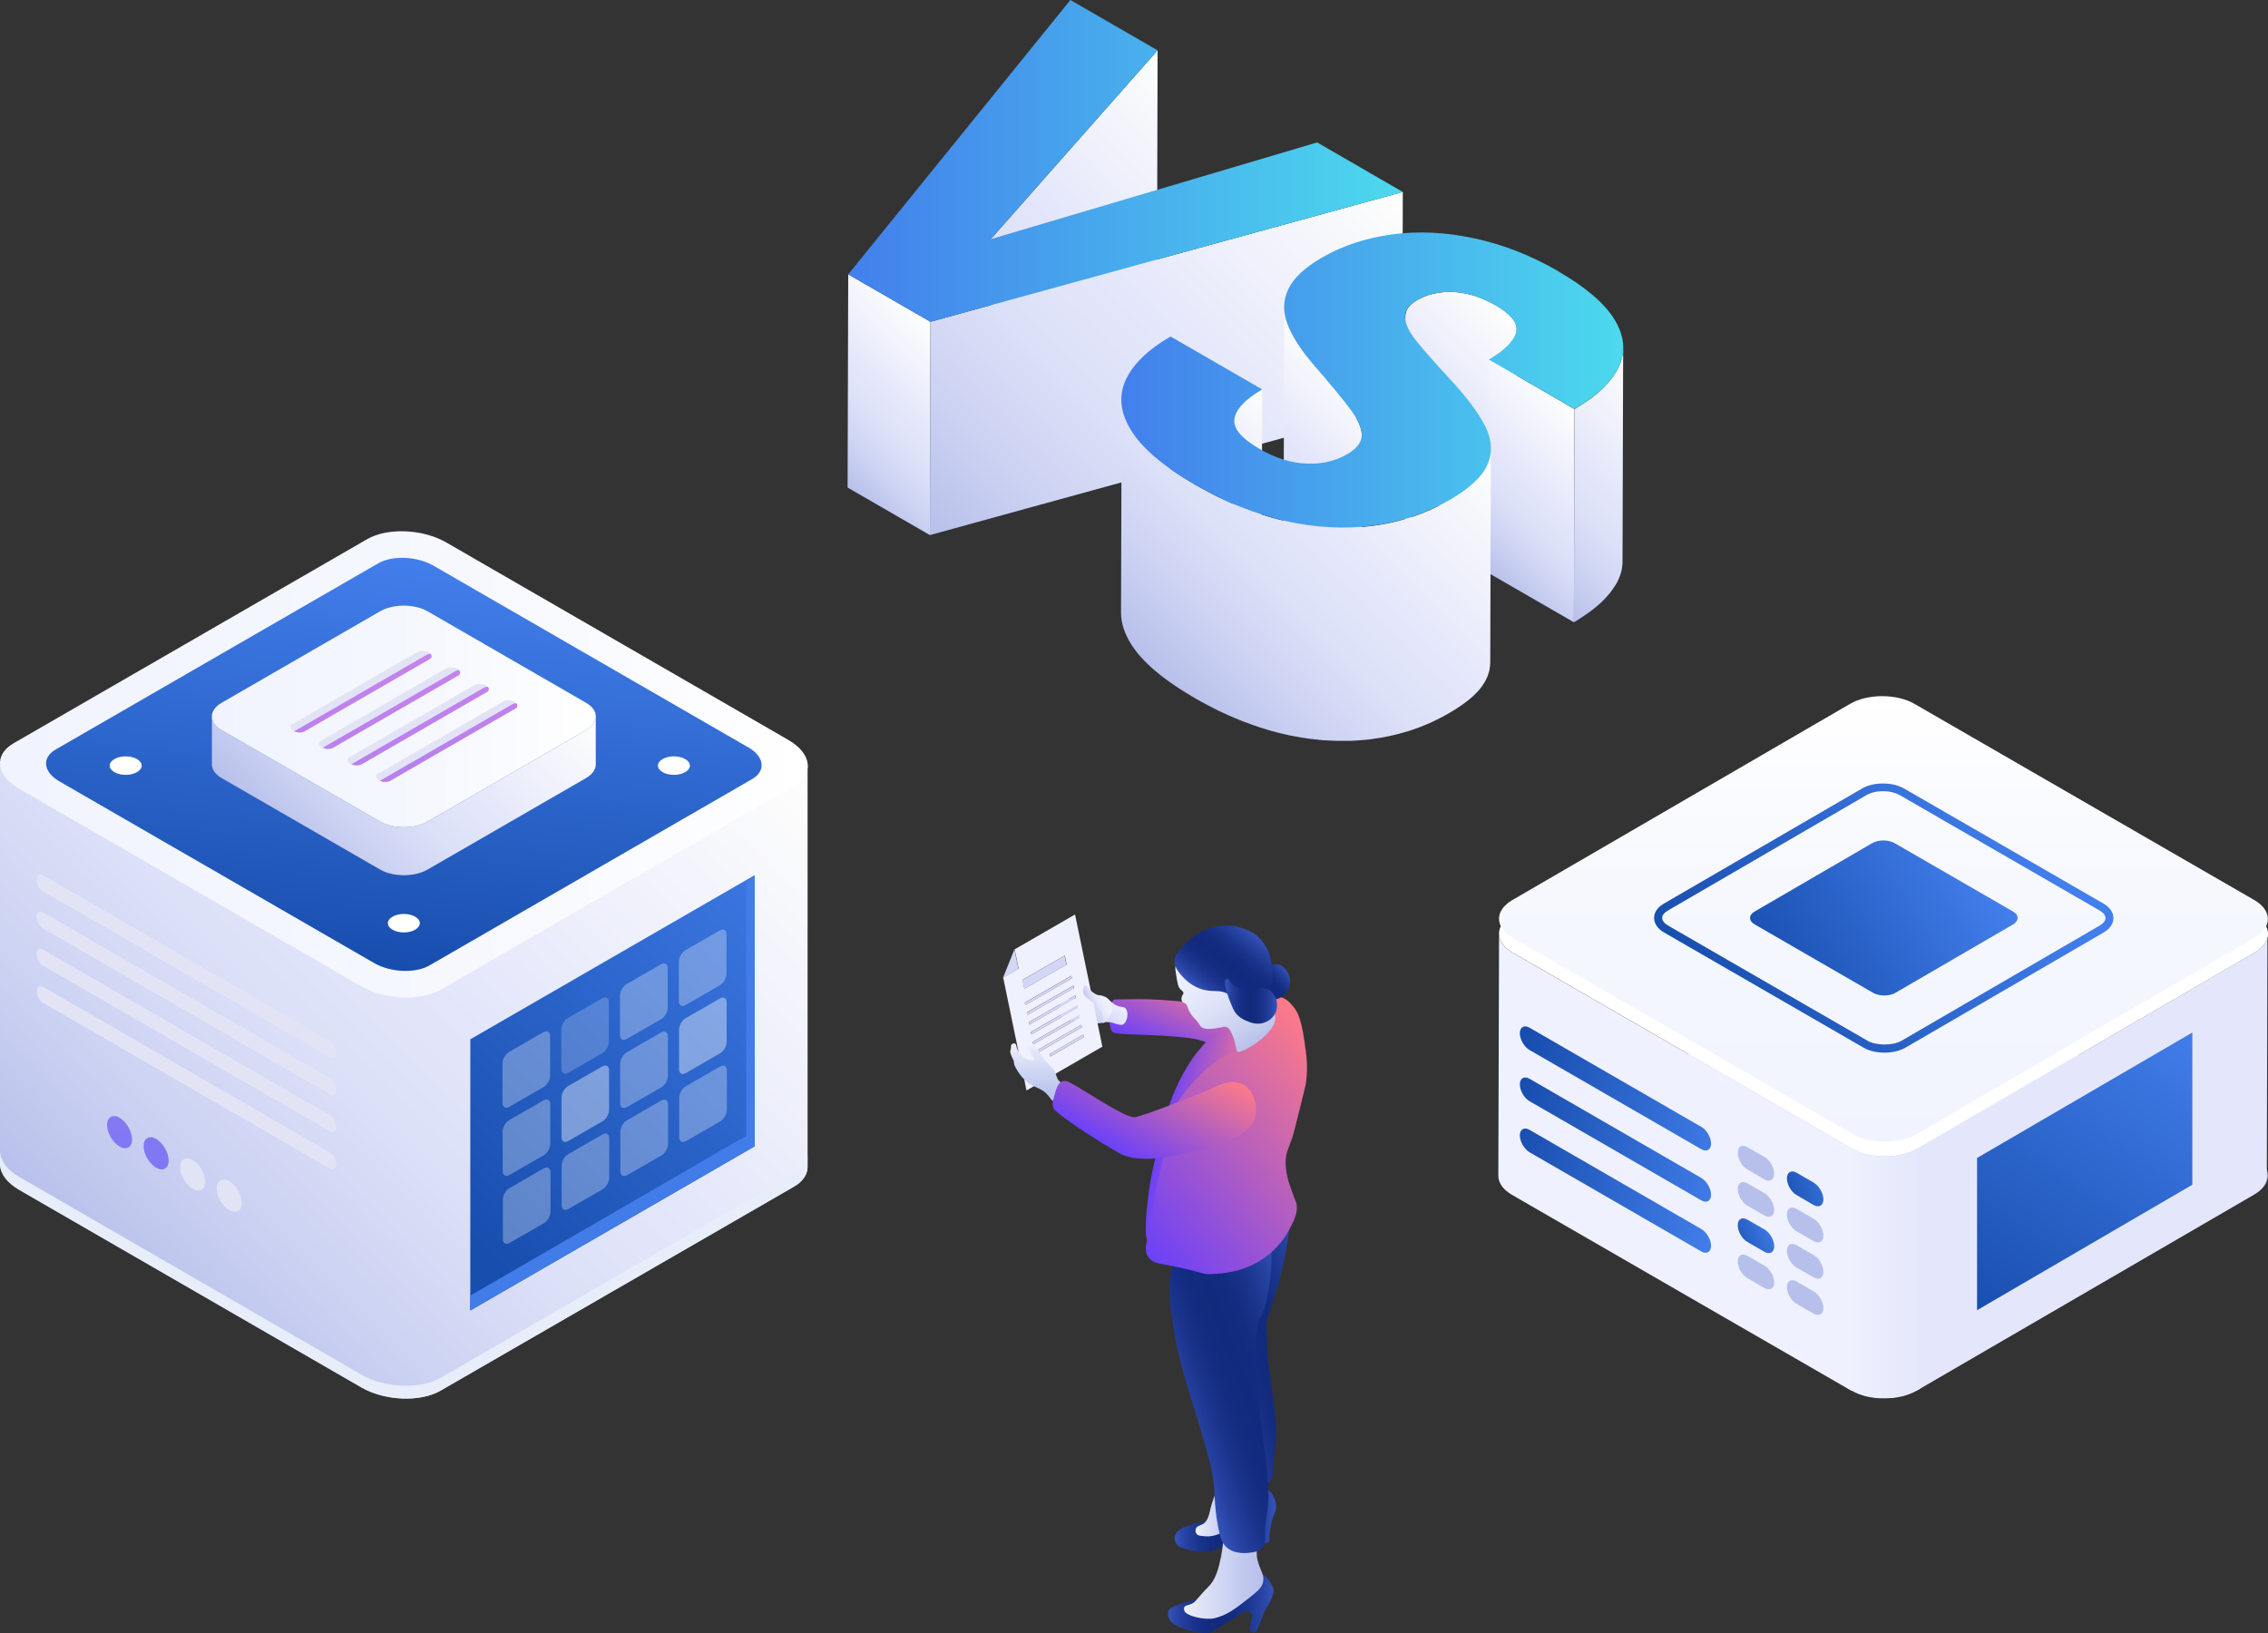 <?xml version="1.0" encoding="UTF-8"?><svg xmlns="http://www.w3.org/2000/svg" width="250" height="180.05" xmlns:xlink="http://www.w3.org/1999/xlink" viewBox="0 0 250 180.05"><rect x="0" y="0" width="250" height="180.05" fill="#333333" stroke="none"/><defs><style>.cls-1{fill:url(#linear-gradient-38);}.cls-1,.cls-2,.cls-3,.cls-4,.cls-5,.cls-6,.cls-7,.cls-8,.cls-9,.cls-10,.cls-11,.cls-12,.cls-13,.cls-14,.cls-15,.cls-16,.cls-17,.cls-18,.cls-19,.cls-20,.cls-21,.cls-22,.cls-23,.cls-24,.cls-25,.cls-26,.cls-27,.cls-28,.cls-29,.cls-30,.cls-31,.cls-32,.cls-33,.cls-34,.cls-35,.cls-36,.cls-37,.cls-38,.cls-39,.cls-40,.cls-41,.cls-42,.cls-43,.cls-44,.cls-45,.cls-46,.cls-47,.cls-48,.cls-49,.cls-50,.cls-51,.cls-52,.cls-53,.cls-54,.cls-55,.cls-56,.cls-57,.cls-58,.cls-59,.cls-60,.cls-61,.cls-62,.cls-63,.cls-64{stroke-width:0px;}.cls-2{fill:url(#linear-gradient-12);}.cls-3{fill:url(#linear-gradient-17);}.cls-4{opacity:.4;}.cls-4,.cls-16,.cls-32,.cls-63{fill:#fff;}.cls-5{fill:url(#linear-gradient-19);}.cls-6{fill:url(#linear-gradient-33);}.cls-7{fill:url(#linear-gradient);}.cls-8{fill:#d2d7f6;}.cls-9{fill:url(#linear-gradient-21);}.cls-10{fill:url(#linear-gradient-6);}.cls-11,.cls-14,.cls-65{mix-blend-mode:multiply;}.cls-11,.cls-41{fill:#e2e4f6;}.cls-66{isolation:isolate;}.cls-12{fill:url(#linear-gradient-42);}.cls-13{fill:url(#linear-gradient-15);}.cls-14{fill:url(#linear-gradient-14);}.cls-15{fill:url(#linear-gradient-11);}.cls-16{opacity:.3;}.cls-17{fill:#e4e7fb;}.cls-18{fill:url(#linear-gradient-5);}.cls-19{fill:none;}.cls-20{fill:url(#linear-gradient-31);}.cls-21{fill:url(#linear-gradient-34);}.cls-22{fill:url(#linear-gradient-41);}.cls-23{fill:#eff1fe;}.cls-24{fill:url(#linear-gradient-40);}.cls-25{fill:url(#linear-gradient-13);}.cls-26{fill:url(#linear-gradient-23);}.cls-27{fill:url(#linear-gradient-25);}.cls-28{fill:#e8edfa;}.cls-29{fill:url(#linear-gradient-43);}.cls-30{fill:url(#linear-gradient-16);}.cls-31{fill:url(#linear-gradient-22);}.cls-33{fill:url(#linear-gradient-35);}.cls-34{fill:url(#linear-gradient-50);}.cls-35{fill:url(#linear-gradient-32);}.cls-36{fill:url(#linear-gradient-20);}.cls-37{fill:url(#linear-gradient-2);}.cls-38{fill:url(#linear-gradient-52);}.cls-39{fill:url(#linear-gradient-45);}.cls-40{fill:url(#linear-gradient-7);}.cls-42{fill:url(#linear-gradient-39);}.cls-43{fill:url(#linear-gradient-3);}.cls-67{clip-path:url(#clippath);}.cls-44{fill:url(#linear-gradient-9);}.cls-45{fill:url(#linear-gradient-27);}.cls-46{fill:#b7c0eb;}.cls-47{fill:url(#linear-gradient-36);}.cls-48{fill:url(#linear-gradient-48);}.cls-49{fill:url(#linear-gradient-49);}.cls-50{fill:url(#linear-gradient-8);}.cls-51{fill:url(#linear-gradient-47);}.cls-52{fill:url(#linear-gradient-24);}.cls-53{fill:url(#linear-gradient-26);}.cls-54{fill:url(#linear-gradient-18);}.cls-55{fill:url(#linear-gradient-51);}.cls-56{fill:url(#linear-gradient-30);}.cls-57{fill:url(#linear-gradient-44);}.cls-58{fill:url(#linear-gradient-29);}.cls-59{fill:url(#linear-gradient-46);}.cls-60{fill:url(#linear-gradient-28);}.cls-61{fill:url(#linear-gradient-10);}.cls-62{fill:url(#linear-gradient-4);}.cls-63{opacity:.2;}.cls-64{fill:url(#linear-gradient-37);}</style><linearGradient id="linear-gradient" x1="-1322.8" y1="12336.3" x2="-1322.8" y2="12385.4" gradientTransform="translate(-1115.18 12462.13) rotate(-180)" gradientUnits="userSpaceOnUse"><stop offset="0" stop-color="#f1f4fe"/><stop offset=".58" stop-color="#f6f8fe"/><stop offset="1" stop-color="#fff"/></linearGradient><linearGradient id="linear-gradient-2" x1="-260.24" y1="1656.6" x2="-254.17" y2="1656.6" gradientTransform="translate(549.78 -2063.38) scale(1.33)" gradientUnits="userSpaceOnUse"><stop offset="0" stop-color="#eff1fe"/><stop offset="1" stop-color="#e4e7fb"/></linearGradient><linearGradient id="linear-gradient-3" x1="190.4" y1="137.71" x2="195.92" y2="135.09" gradientUnits="userSpaceOnUse"><stop offset="0" stop-color="#184eae"/><stop offset="1" stop-color="#437fec"/></linearGradient><linearGradient id="linear-gradient-4" x1="195.87" y1="131.85" x2="203.95" y2="129.74" xlink:href="#linear-gradient-3"/><linearGradient id="linear-gradient-5" x1="167.8" y1="116.67" x2="192.73" y2="124.7" xlink:href="#linear-gradient-3"/><linearGradient id="linear-gradient-6" x1="166.92" y1="122.69" x2="192.13" y2="129.29" xlink:href="#linear-gradient-3"/><linearGradient id="linear-gradient-7" x1="166.04" y1="128.59" x2="190.11" y2="133.89" xlink:href="#linear-gradient-3"/><linearGradient id="linear-gradient-8" x1="218.75" y1="145.78" x2="241.34" y2="111.69" xlink:href="#linear-gradient-3"/><linearGradient id="linear-gradient-9" x1="189.26" y1="112.74" x2="223.77" y2="91.05" xlink:href="#linear-gradient-3"/><linearGradient id="linear-gradient-10" x1="195.09" y1="109.01" x2="218.23" y2="94.6" xlink:href="#linear-gradient-3"/><linearGradient id="linear-gradient-11" x1="-7348.13" y1="267.72" x2="-7348.13" y2="267.72" gradientTransform="translate(-7259.1 -142.52) rotate(-180) scale(1 -1)" gradientUnits="userSpaceOnUse"><stop offset="0" stop-color="#f3f4fb"/><stop offset=".44" stop-color="#f3f4fb"/><stop offset=".57" stop-color="#e2e4f6"/><stop offset="1" stop-color="#e2e4f6"/></linearGradient><linearGradient id="linear-gradient-12" x1="-7270.13" y1="282.88" x2="-7337.18" y2="215.83" gradientTransform="translate(-7259.1 -142.52) rotate(-180) scale(1 -1)" gradientUnits="userSpaceOnUse"><stop offset="0" stop-color="#b7c0eb"/><stop offset=".18" stop-color="#ccd2f2"/><stop offset=".38" stop-color="#dde1f8"/><stop offset=".53" stop-color="#e4e7fb"/><stop offset="1" stop-color="#fefefc"/></linearGradient><linearGradient id="linear-gradient-13" x1="-7310.76" y1="278.83" x2="-7354.16" y2="235.44" gradientTransform="translate(-7259.1 -142.52) rotate(-180) scale(1 -1)" xlink:href="#linear-gradient-3"/><linearGradient id="linear-gradient-14" x1="-7341.86" y1="-9766.53" x2="-7343.05" y2="-9733.58" gradientTransform="translate(-7274.57 -1147.78) rotate(130.89) scale(1.53 .65) skewX(-26.33)" gradientUnits="userSpaceOnUse"><stop offset="0" stop-color="#427ce8"/><stop offset=".52" stop-color="#2b64c7"/><stop offset="1" stop-color="#1951ad"/></linearGradient><linearGradient id="linear-gradient-15" x1="12295.59" y1="163.41" x2="12297.9" y2="31.72" gradientTransform="translate(12313.43) rotate(-180) scale(1 -1)" gradientUnits="userSpaceOnUse"><stop offset="0" stop-color="#5170f8"/><stop offset="1" stop-color="#fd8be7"/></linearGradient><linearGradient id="linear-gradient-16" x1="12299.58" y1="163.48" x2="12301.89" y2="31.79" xlink:href="#linear-gradient-15"/><linearGradient id="linear-gradient-17" x1="-135.67" y1="84.26" x2="-46.63" y2="84.26" gradientTransform="translate(135.67)" xlink:href="#linear-gradient"/><linearGradient id="linear-gradient-18" x1="6027.62" y1="4767.13" x2="5954.22" y2="4752.11" gradientTransform="translate(-1906.78 -4285.31) rotate(150) scale(1 -1) skewX(-49.11)" xlink:href="#linear-gradient-3"/><linearGradient id="linear-gradient-19" x1="-7291.57" y1="236.46" x2="-7315.66" y2="212.37" xlink:href="#linear-gradient-12"/><linearGradient id="linear-gradient-20" x1="-112.32" y1="78.97" x2="-70" y2="78.97" gradientTransform="translate(135.67)" xlink:href="#linear-gradient"/><linearGradient id="linear-gradient-21" x1="12271.91" y1="162.99" x2="12274.22" y2="31.3" xlink:href="#linear-gradient-15"/><linearGradient id="linear-gradient-22" x1="12268.79" y1="162.94" x2="12271.1" y2="31.25" xlink:href="#linear-gradient-15"/><linearGradient id="linear-gradient-23" x1="12265.68" y1="162.89" x2="12267.99" y2="31.2" xlink:href="#linear-gradient-15"/><linearGradient id="linear-gradient-24" x1="12262.56" y1="162.83" x2="12264.87" y2="31.14" xlink:href="#linear-gradient-15"/><linearGradient id="linear-gradient-25" x1="102.68" y1="43.4" x2="134.07" y2="12.01" gradientTransform="matrix(1,0,0,1,0,0)" xlink:href="#linear-gradient-12"/><linearGradient id="linear-gradient-26" x1="91.15" y1="51.46" x2="104.85" y2="37.76" gradientTransform="matrix(1,0,0,1,0,0)" xlink:href="#linear-gradient-12"/><linearGradient id="linear-gradient-27" x1="106.08" y1="62.55" x2="151.05" y2="17.58" gradientTransform="matrix(1,0,0,1,0,0)" xlink:href="#linear-gradient-12"/><linearGradient id="linear-gradient-28" x1="93.5" y1="17.74" x2="154.63" y2="17.74" gradientUnits="userSpaceOnUse"><stop offset="0" stop-color="#437fec"/><stop offset="1" stop-color="#4cd9ed"/></linearGradient><linearGradient id="linear-gradient-29" x1="152.19" y1="55.8" x2="169.8" y2="38.19" gradientTransform="matrix(1,0,0,1,0,0)" xlink:href="#linear-gradient-12"/><linearGradient id="linear-gradient-30" x1="161.91" y1="61" x2="175.69" y2="47.22" gradientTransform="matrix(1,0,0,1,0,0)" xlink:href="#linear-gradient-12"/><linearGradient id="linear-gradient-31" x1="167.49" y1="62.59" x2="185.34" y2="44.74" gradientTransform="matrix(1,0,0,1,0,0)" xlink:href="#linear-gradient-12"/><linearGradient id="linear-gradient-32" x1="129.9" y1="63.83" x2="144.96" y2="48.77" gradientTransform="matrix(1,0,0,1,0,0)" xlink:href="#linear-gradient-12"/><linearGradient id="linear-gradient-33" x1="138.52" y1="59.95" x2="153.08" y2="45.4" gradientTransform="matrix(1,0,0,1,0,0)" xlink:href="#linear-gradient-12"/><linearGradient id="linear-gradient-34" x1="128.32" y1="75.06" x2="159.14" y2="44.24" gradientTransform="matrix(1,0,0,1,0,0)" xlink:href="#linear-gradient-12"/><linearGradient id="linear-gradient-35" x1="123.6" y1="41.91" x2="178.92" y2="41.91" xlink:href="#linear-gradient-28"/><linearGradient id="linear-gradient-36" x1="6437.18" y1="1315.34" x2="6438.8" y2="1324.53" gradientTransform="translate(6700.12 325.06) rotate(-166.56) scale(1 -1)" gradientUnits="userSpaceOnUse"><stop offset="0" stop-color="#fd7b88"/><stop offset="1" stop-color="#6b41f8"/></linearGradient><linearGradient id="linear-gradient-37" x1="6474.89" y1="909.16" x2="6472.32" y2="904.71" gradientTransform="translate(6655.08 285.18) rotate(-170.5) scale(1 -1)" gradientUnits="userSpaceOnUse"><stop offset="0" stop-color="#b7c0eb"/><stop offset=".66" stop-color="#dfe3f8"/><stop offset="1" stop-color="#eff1fe"/></linearGradient><linearGradient id="linear-gradient-38" x1="5914.99" y1="176.61" x2="5926.62" y2="176.61" gradientTransform="translate(6055.36) rotate(-180) scale(1 -1)" gradientUnits="userSpaceOnUse"><stop offset="0" stop-color="#3553ba"/><stop offset=".12" stop-color="#2743a2"/><stop offset=".26" stop-color="#1b358d"/><stop offset=".39" stop-color="#132c80"/><stop offset=".52" stop-color="#112a7c"/><stop offset=".64" stop-color="#132c80"/><stop offset=".76" stop-color="#1a348c"/><stop offset=".89" stop-color="#2641a0"/><stop offset="1" stop-color="#3553ba"/></linearGradient><linearGradient id="linear-gradient-39" x1="5914.72" y1="167.28" x2="5925.88" y2="167.28" xlink:href="#linear-gradient-38"/><linearGradient id="linear-gradient-40" x1="5916.1" y1="172.43" x2="5924.86" y2="172.43" gradientTransform="translate(6055.36) rotate(-180) scale(1 -1)" gradientUnits="userSpaceOnUse"><stop offset="0" stop-color="#b7c0eb"/><stop offset=".29" stop-color="#c2caef"/><stop offset=".82" stop-color="#e2e5f9"/><stop offset="1" stop-color="#eff1fe"/></linearGradient><linearGradient id="linear-gradient-41" x1="5919.3" y1="166.21" x2="5923.59" y2="166.21" xlink:href="#linear-gradient-40"/><linearGradient id="linear-gradient-42" x1="5918.36" y1="126.45" x2="5927.59" y2="124.82" gradientTransform="translate(6055.36) rotate(-180) scale(1 -1)" xlink:href="#linear-gradient-36"/><clipPath id="clippath"><polygon class="cls-19" points="121.52 115.39 118.5 100.8 110.12 105.64 113.13 120.23 121.52 115.39"/></clipPath><linearGradient id="linear-gradient-43" x1="5940.95" y1="121.43" x2="5940.95" y2="115.01" xlink:href="#linear-gradient-40"/><linearGradient id="linear-gradient-44" x1="5908.79" y1="144.61" x2="5923.71" y2="150.04" xlink:href="#linear-gradient-38"/><linearGradient id="linear-gradient-45" x1="5910.09" y1="149.74" x2="5925.9" y2="155.5" xlink:href="#linear-gradient-38"/><linearGradient id="linear-gradient-46" x1="5907.38" y1="117.41" x2="5930.37" y2="136.7" gradientTransform="translate(6055.36) rotate(-180) scale(1 -1)" xlink:href="#linear-gradient-36"/><linearGradient id="linear-gradient-47" x1="5924.66" y1="115.9" x2="5931.35" y2="127.49" gradientTransform="translate(6055.36) rotate(-180) scale(1 -1)" xlink:href="#linear-gradient-36"/><linearGradient id="linear-gradient-48" x1="5917.21" y1="115.2" x2="5923.23" y2="104.77" gradientTransform="translate(6055.36) rotate(-180) scale(1 -1)" gradientUnits="userSpaceOnUse"><stop offset="0" stop-color="#b7c0eb"/><stop offset=".18" stop-color="#c8cff0"/><stop offset=".46" stop-color="#dde1f8"/><stop offset=".74" stop-color="#eaedfc"/><stop offset="1" stop-color="#eff1fe"/></linearGradient><linearGradient id="linear-gradient-49" x1="5914.43" y1="105.94" x2="5917.91" y2="108.85" xlink:href="#linear-gradient-38"/><linearGradient id="linear-gradient-50" x1="5917.01" y1="102.96" x2="5922.65" y2="109.69" xlink:href="#linear-gradient-38"/><linearGradient id="linear-gradient-51" x1="5914.58" y1="110.35" x2="5920.33" y2="110.35" xlink:href="#linear-gradient-38"/><linearGradient id="linear-gradient-52" x1="6449.66" y1="1320.98" x2="6448" y2="1319.54" gradientTransform="translate(6700.12 325.06) rotate(-166.56) scale(1 -1)" gradientUnits="userSpaceOnUse"><stop offset="0" stop-color="#b7c0eb"/><stop offset=".05" stop-color="#bfc7ed"/><stop offset=".23" stop-color="#d4d9f4"/><stop offset=".43" stop-color="#e3e6fa"/><stop offset=".66" stop-color="#eceefd"/><stop offset="1" stop-color="#eff1fe"/></linearGradient></defs><g class="cls-66"><g id="Layer_1"><path class="cls-46" d="m166.72,131.62c-1.97-1.14-1.98-2.99-.03-4.12l37.23-21.64c1.95-1.14,5.16-1.14,7.12,0l37.47,21.64c1.96,1.13,1.97,2.99.02,4.12l-37.23,21.63c-1.95,1.14-5.16,1.14-7.12,0l-37.47-21.63Z"/><path class="cls-17" d="m249.99,103.09c0,.05,0,.11-.02.16,0,.04-.02.08-.03.12,0,.06-.02.11-.04.16-.01.03-.03.08-.05.12-.02.05-.05.1-.08.16-.04.07-.08.14-.13.21,0,.01-.02.02-.03.04-.05.07-.1.14-.16.2-.01.02-.03.03-.04.04-.06.07-.13.14-.21.21-.05.05-.1.08-.16.13-.05.03-.09.07-.14.11-.06.04-.12.09-.18.12-.06.04-.12.08-.19.12l-37.23,21.64-.08,26.68,37.23-21.63s.04-.02.06-.04c.05-.03.08-.06.13-.08.06-.04.13-.08.18-.12.05-.03.09-.07.14-.11.05-.05.1-.08.15-.12.01-.01.02-.02.03-.03.07-.06.12-.12.18-.18.01-.02.02-.03.03-.04.03-.04.07-.07.09-.11.02-.03.05-.06.07-.1,0-.01.01-.02.02-.03.04-.05.08-.11.11-.17,0-.01.01-.03.02-.04.03-.05.05-.1.07-.16.01-.03.03-.06.04-.09,0-.01,0-.02,0-.04.02-.05.03-.1.04-.15,0-.03.02-.06.03-.1,0,0,0-.02,0-.02,0-.06.02-.11.02-.16,0-.03,0-.08.01-.11v-.04l.07-26.69c0,.05,0,.1-.01.15Z"/><path class="cls-23" d="m166.72,105c-.99-.57-1.49-1.32-1.48-2.08l-.08,26.69c0,.75.49,1.5,1.48,2.08l37.48,21.63.07-26.68-37.47-21.64Z"/><path class="cls-32" d="m248.52,100.87c1.97,1.13,1.98,2.99.02,4.12l-37.23,21.64c-1.95,1.13-5.16,1.13-7.12,0l-37.47-21.64c-1.97-1.14-1.98-2.99-.03-4.12l37.23-21.64c1.95-1.14,5.16-1.14,7.12,0l37.48,21.64Z"/><path class="cls-7" d="m166.72,103.35c-1.97-1.13-1.98-2.99-.03-4.13l37.23-21.63c1.95-1.14,5.16-1.14,7.12,0l37.47,21.63c1.96,1.14,1.97,3,.02,4.13l-37.23,21.63c-1.95,1.14-5.16,1.14-7.12,0l-37.47-21.63Z"/><path class="cls-37" d="m210.76,153.55c.17-.07.77-.41.92-.49v-26.64c-.15.08-.68.38-.84.45-.05.02-.1.05-.14.07-.12.05-.26.1-.39.14-.05.02-.1.04-.15.05-.09.03-.17.05-.25.07-.07.02-.13.04-.2.05-.09.02-.19.04-.28.06-.06.01-.12.03-.19.04-.18.03-.38.06-.57.08-.06,0-.12.01-.18.02-.11,0-.22.02-.34.02-.08,0-.15,0-.23,0-.09,0-.18,0-.27,0-.08,0-.16,0-.24,0-.08,0-.17,0-.25-.01-.08,0-.16,0-.24-.02-.08,0-.17-.01-.25-.03-.08,0-.15-.02-.23-.03-.09-.01-.18-.03-.27-.05-.07-.01-.14-.03-.21-.04-.11-.02-.21-.05-.31-.08-.06-.02-.12-.03-.17-.05-.18-.05-.36-.11-.54-.18-.08-.03-.17-.07-.25-.11-.05-.02-.09-.04-.13-.06-.13-.06-.83-.45-.94-.53v26.73c.12.06.74.42.87.48.04.02.08.04.12.05.07.03.15.07.23.1.01,0,.02,0,.03.01.18.06.35.13.53.18.01,0,.03.01.05.02.05.01.09.03.14.04.1.03.2.05.3.07.03.01.05.02.08.02.04.01.09.02.13.02.08.02.17.03.25.04.04,0,.08.02.11.02.05,0,.09,0,.13.01.08.02.16.02.24.03.04,0,.08.01.13.01.04,0,.08,0,.12.01.09,0,.16,0,.25.01.05,0,.09,0,.13,0h.52s.05,0,.08-.01c.11,0,.23,0,.34-.02.05,0,.1,0,.14,0,.02,0,.03,0,.05,0,.19-.02.38-.05.57-.09h.03c.06-.01.11-.03.17-.04.09-.02.18-.03.27-.05.07-.02.13-.04.2-.05.09-.03.17-.05.26-.08.02,0,.04-.01.06-.02.03-.01.06-.03.09-.03.13-.05.26-.09.39-.15.05-.02.1-.04.14-.06Z"/><g class="cls-66"><path class="cls-46" d="m194.5,127.53l-1.88-1.08c-.59-.34-1.07-.07-1.07.61,0,.68.47,1.51,1.07,1.85l1.87,1.09c.59.34,1.08.06,1.08-.61,0-.69-.48-1.51-1.07-1.85h0Z"/></g><g class="cls-66"><path class="cls-46" d="m194.5,131.52l-1.88-1.08c-.59-.34-1.07-.07-1.07.61,0,.68.47,1.51,1.07,1.85l1.87,1.08c.59.34,1.08.07,1.08-.61,0-.68-.48-1.51-1.07-1.85h0Z"/></g><g class="cls-66"><path class="cls-43" d="m194.5,135.52l-1.88-1.08c-.59-.34-1.07-.07-1.07.61,0,.68.47,1.51,1.07,1.85l1.87,1.08c.59.34,1.08.07,1.08-.61,0-.68-.48-1.51-1.07-1.85h0Z"/></g><g class="cls-66"><path class="cls-46" d="m194.5,139.51l-1.88-1.08c-.59-.35-1.07-.07-1.07.61,0,.68.47,1.51,1.07,1.85l1.87,1.08c.59.34,1.08.07,1.08-.61,0-.68-.48-1.51-1.07-1.85h0Z"/></g><g class="cls-66"><path class="cls-62" d="m199.91,130.35l-1.87-1.08c-.59-.34-1.07-.06-1.07.61,0,.68.47,1.51,1.07,1.85l1.87,1.09c.59.34,1.08.06,1.08-.61,0-.68-.48-1.51-1.07-1.85h0Z"/></g><g class="cls-66"><path class="cls-46" d="m199.91,134.34l-1.87-1.09c-.59-.34-1.07-.07-1.07.62,0,.67.47,1.5,1.07,1.85l1.87,1.08c.59.34,1.08.07,1.08-.61,0-.68-.48-1.51-1.07-1.85h0Z"/></g><g class="cls-66"><path class="cls-46" d="m199.91,138.34l-1.87-1.08c-.59-.35-1.07-.07-1.07.61,0,.68.47,1.51,1.07,1.85l1.87,1.08c.59.34,1.08.07,1.08-.61,0-.69-.48-1.52-1.07-1.85h0Z"/></g><g class="cls-66"><path class="cls-46" d="m199.91,142.34l-1.87-1.08c-.59-.34-1.07-.07-1.07.61,0,.68.47,1.51,1.07,1.85l1.87,1.08c.59.34,1.08.06,1.08-.61,0-.68-.48-1.51-1.07-1.85h0Z"/></g><g class="cls-66"><path class="cls-18" d="m187.53,124.21l-18.93-10.93c-.59-.34-1.07-.06-1.07.61s.48,1.51,1.07,1.85l18.93,10.93c.59.34,1.07.07,1.08-.61,0-.68-.48-1.51-1.07-1.85h0Z"/></g><g class="cls-66"><path class="cls-10" d="m187.53,129.84l-18.93-10.93c-.59-.34-1.07-.06-1.07.62s.48,1.51,1.07,1.85l18.93,10.93c.59.34,1.07.07,1.08-.61,0-.68-.48-1.51-1.07-1.85h0Z"/></g><g class="cls-66"><path class="cls-40" d="m187.53,135.47l-18.93-10.93c-.59-.34-1.07-.06-1.07.61s.48,1.51,1.07,1.86l18.93,10.93c.59.34,1.07.07,1.08-.61,0-.68-.48-1.51-1.07-1.85h0Z"/></g><polygon class="cls-50" points="241.66 130.59 217.93 144.42 217.93 127.64 241.66 113.81 241.66 130.59"/><path class="cls-44" d="m207.73,116.03c-.87,0-1.69-.19-2.31-.55l-22-12.7c-.69-.4-1.09-.99-1.09-1.6,0-.62.38-1.18,1.08-1.58l21.85-12.69c1.23-.73,3.37-.73,4.62,0l21.99,12.69c.69.39,1.08.97,1.09,1.59,0,.62-.38,1.19-1.07,1.59l-21.85,12.7c-.62.35-1.44.55-2.3.55Zm-.16-28.82c-.71,0-1.38.16-1.86.45l-21.85,12.7c-.41.23-.64.53-.64.82s.24.6.65.84l21.99,12.7c.96.55,2.78.55,3.74,0l21.85-12.7c.41-.24.64-.54.64-.83,0-.29-.24-.6-.65-.83l-22-12.7c-.49-.29-1.17-.45-1.87-.45Z"/><path class="cls-61" d="m193.42,101.9c-.68-.4-.69-1.04,0-1.43l12.95-7.53c.68-.4,1.79-.4,2.48,0l13.04,7.53c.68.39.68,1.03,0,1.43l-12.95,7.53c-.68.4-1.79.4-2.48,0l-13.03-7.53Z"/><polygon class="cls-15" points="89.03 125.2 89.03 125.2 89.03 125.2 89.03 125.2"/><path class="cls-2" d="m0,84.26v40.94s0,1.04,0,1.04v2.22h.01c.07.94.78,1.92,2.12,2.7l37.71,21.77c2.58,1.49,6.49,1.65,8.72.36l38.96-22.49c1.07-.62,1.56-1.46,1.5-2.34h0v-2.95s0,0,0,0v-41.25s-89.03,0-89.03,0Z"/><polygon class="cls-25" points="51.84 114.56 83.18 96.47 83.18 126.36 51.84 144.45 51.84 114.56"/><polygon class="cls-14" points="51.84 144.45 51.84 142.81 82.25 125.2 82.25 97.24 83.18 96.47 83.18 126.36 51.84 144.45"/><path class="cls-16" d="m75.57,104.73l3.76-2.17c.41-.24.75-.05.75.43v4.33c.01.48-.32,1.05-.74,1.29l-3.76,2.17c-.41.24-.75.05-.75-.43v-4.33c-.01-.48.32-1.05.74-1.29"/><path class="cls-4" d="m75.59,112.23l3.76-2.17c.41-.24.75-.05.75.43v4.33c.01.48-.32,1.05-.74,1.29l-3.76,2.17c-.41.24-.75.05-.75-.43v-4.33c-.01-.48.32-1.05.74-1.29"/><path class="cls-16" d="m75.61,119.73l3.76-2.17c.41-.24.75-.05.75.43v4.32c.01.48-.32,1.06-.74,1.3l-3.76,2.17c-.41.24-.75.05-.75-.43v-4.32c-.01-.48.32-1.06.74-1.3"/><path class="cls-16" d="m69.08,108.47l3.77-2.17c.41-.24.75-.05.75.43v4.33c.01.48-.32,1.05-.74,1.29l-3.77,2.17c-.41.24-.75.05-.75-.43v-4.33c-.01-.48.32-1.05.73-1.29"/><path class="cls-16" d="m69.1,115.98l3.77-2.17c.41-.24.75-.05.75.43v4.33c.01.48-.32,1.05-.74,1.29l-3.77,2.17c-.41.24-.75.05-.75-.43v-4.33c-.01-.48.32-1.05.73-1.29"/><path class="cls-16" d="m69.12,123.48l3.77-2.17c.41-.24.75-.05.75.43v4.32c.01.48-.32,1.06-.74,1.3l-3.77,2.17c-.41.24-.75.05-.75-.43v-4.32c-.01-.48.32-1.06.73-1.29"/><path class="cls-63" d="m62.6,112.21l3.77-2.17c.41-.24.75-.05.75.43v4.33c.01.48-.32,1.05-.73,1.29l-3.77,2.17c-.41.24-.75.05-.75-.43v-4.33c-.01-.48.32-1.05.73-1.29"/><path class="cls-4" d="m62.62,119.72l3.77-2.17c.41-.24.75-.05.75.43v4.33c.01.48-.32,1.05-.73,1.29l-3.77,2.17c-.41.24-.75.05-.75-.43v-4.33c-.01-.48.32-1.05.73-1.29"/><path class="cls-16" d="m62.64,127.22l3.77-2.17c.41-.24.75-.04.75.43v4.32c.01.48-.32,1.06-.73,1.29l-3.77,2.17c-.41.24-.75.05-.75-.43v-4.32c-.01-.48.32-1.06.73-1.29"/><path class="cls-16" d="m56.12,115.95l3.77-2.17c.41-.24.75-.05.75.43v4.33c.01.48-.32,1.05-.73,1.29l-3.77,2.17c-.41.24-.75.05-.75-.43v-4.33c-.01-.48.32-1.05.74-1.29"/><path class="cls-16" d="m56.14,123.46l3.77-2.17c.41-.24.75-.05.75.43v4.33c.01.48-.32,1.05-.73,1.29l-3.77,2.17c-.41.24-.75.05-.75-.43v-4.33c-.01-.48.32-1.05.74-1.29"/><path class="cls-16" d="m56.16,130.96l3.77-2.17c.41-.24.75-.04.75.43v4.32c.01.48-.32,1.06-.73,1.29l-3.77,2.17c-.41.24-.75.05-.75-.43v-4.32c-.01-.48.32-1.06.74-1.3"/><path class="cls-11" d="m4.71,110.52l31.69,18.3c.37.21.66-.01.66-.5h0c0-.49-.3-1.06-.66-1.27l-31.69-18.3c-.37-.21-.66.01-.66.5h0c0,.49.3,1.06.66,1.27Z"/><path class="cls-11" d="m4.71,106.42l31.69,18.3c.37.21.66-.01.66-.5h0c0-.49-.3-1.06-.66-1.27l-31.69-18.3c-.37-.21-.66.01-.66.5h0c0,.49.3,1.06.66,1.27Z"/><path class="cls-11" d="m4.71,102.32l31.69,18.3c.37.21.66-.01.66-.5h0c0-.49-.3-1.06-.66-1.27l-31.69-18.3c-.37-.21-.66.01-.66.5h0c0,.49.3,1.06.66,1.27Z"/><path class="cls-11" d="m4.71,98.23l31.69,18.3c.37.21.66-.01.66-.5h0c0-.49-.3-1.06-.66-1.27l-31.69-18.3c-.37-.21-.66.01-.66.5h0c0,.49.3,1.06.66,1.27Z"/><path class="cls-11" d="m23.89,131c0,.88.62,1.94,1.38,2.38.76.44,1.38.08,1.38-.79s-.62-1.94-1.38-2.38c-.76-.44-1.38-.08-1.38.79Z"/><path class="cls-11" d="m19.86,128.66c0,.88.62,1.94,1.38,2.38s1.38.08,1.38-.79-.62-1.94-1.38-2.38c-.76-.44-1.38-.08-1.38.79Z"/><path class="cls-13" d="m15.83,126.33c0,.88.62,1.94,1.38,2.38s1.38.08,1.38-.79-.62-1.94-1.38-2.38c-.76-.44-1.38-.08-1.38.79Z"/><path class="cls-30" d="m11.8,124c0,.88.62,1.94,1.38,2.38s1.38.08,1.38-.79-.62-1.94-1.38-2.38c-.76-.44-1.38-.08-1.38.79Z"/><g class="cls-65"><polygon class="cls-28" points="89.03 125.2 89.03 125.2 89.03 125.2 89.03 125.2"/><path class="cls-28" d="m0,127.05v1.41h0c.07.95.79,1.93,2.12,2.7l37.71,21.77c2.58,1.49,6.49,1.65,8.72.36l38.96-22.49c1.01-.59,1.5-1.37,1.5-2.19,0-.05,0-.1,0-.15v-1.11c-.06.77-.55,1.49-1.5,2.04l-38.96,22.49c-2.24,1.29-6.14,1.13-8.72-.36L2.14,129.74c-1.34-.77-2.05-1.75-2.12-2.7H0Z"/></g><path class="cls-3" d="m48.57,109.09l38.96-22.49c2.24-1.29,1.96-3.54-.63-5.04l-37.71-21.77c-2.58-1.49-6.49-1.65-8.72-.36L1.51,81.92c-2.24,1.29-1.96,3.54.63,5.04l37.71,21.77c2.58,1.49,6.49,1.65,8.72.36Z"/><path class="cls-54" d="m82.46,82.37l-34.68-20.02c-1.81-1.04-4.54-1.16-6.1-.25L6.13,82.62c-1.56.9-1.37,2.48.44,3.52l34.68,20.02c1.81,1.04,4.54,1.16,6.1.25l35.55-20.53c1.56-.9,1.37-2.48-.44-3.52Z"/><path class="cls-32" d="m73.04,85.11c.69.4,1.8.4,2.49,0,.69-.4.69-1.04,0-1.44-.69-.4-1.8-.4-2.49,0s-.69,1.04,0,1.44Z"/><path class="cls-32" d="m12.61,85.11c.69.4,1.8.4,2.49,0,.69-.4.69-1.04,0-1.44s-1.8-.4-2.49,0c-.69.4-.69,1.04,0,1.44Z"/><path class="cls-32" d="m43.27,102.48c.69.4,1.8.4,2.49,0s.69-1.04,0-1.44c-.69-.4-1.8-.4-2.49,0-.69.4-.69,1.04,0,1.44Z"/><path class="cls-5" d="m23.36,78.97c0,.55.36,1.09,1.08,1.51l17.46,10.08c1.45.83,3.79.83,5.23,0l17.46-10.08c.72-.42,1.08-.96,1.08-1.51h0v5.29c0,.55-.36,1.09-1.08,1.51l-17.46,10.08c-1.45.83-3.79.83-5.23,0l-17.46-10.08c-.72-.42-1.08-.96-1.08-1.51v-5.29h0Z"/><path class="cls-36" d="m47.13,90.56l17.46-10.08c1.45-.83,1.45-2.19,0-3.02l-17.46-10.08c-1.45-.83-3.79-.83-5.23,0l-17.46,10.08c-1.45.83-1.45,2.19,0,3.02l17.46,10.08c1.45.83,3.79.83,5.23,0Z"/><path class="cls-41" d="m32.32,80.56s.07.04.12.06c.16.07.35.11.53.12.23,0,.45-.03.61-.13l13.79-7.96c.25-.14.28-.37.11-.57-.05-.06-.12-.11-.2-.16-.19-.11-.42-.17-.65-.18-.22-.01-.45.03-.61.12l-13.79,7.96c-.32.18-.28.51.09.73Z"/><path class="cls-9" d="m32.43,80.62c.16.07.35.11.53.12.23,0,.45-.03.61-.13l13.79-7.96c.25-.14.28-.37.11-.57-.12-.02-.25,0-.34.04l-14.7,8.49Z"/><path class="cls-41" d="m36.72,82.43l13.79-7.96c.32-.19.28-.51-.09-.73h0c-.37-.21-.93-.24-1.26-.05l-13.79,7.96c-.32.19-.28.51.09.73h0c.37.21.93.24,1.26.05Z"/><path class="cls-41" d="m39.87,84.25l13.79-7.96c.32-.19.28-.51-.09-.73h0c-.37-.21-.93-.24-1.26-.05l-13.79,7.96c-.32.19-.28.51.09.73h0c.37.21.93.24,1.26.05Z"/><path class="cls-41" d="m43.02,86.06l13.79-7.96c.32-.19.28-.51-.09-.73h0c-.37-.21-.93-.24-1.26-.05l-13.79,7.96c-.32.19-.28.51.09.73h0c.37.21.93.24,1.26.05Z"/><path class="cls-31" d="m35.58,82.43c.16.07.35.11.53.12.23,0,.45-.03.61-.13l13.79-7.96c.25-.14.28-.37.11-.57-.12-.02-.25,0-.34.04l-14.7,8.49Z"/><path class="cls-26" d="m38.73,84.25c.16.07.35.11.53.12.23,0,.45-.03.61-.13l13.79-7.96c.25-.14.28-.37.11-.57-.12-.02-.25,0-.34.04l-14.7,8.49Z"/><path class="cls-52" d="m41.88,86.07c.16.07.35.11.53.12.23,0,.45-.03.61-.13l13.79-7.96c.25-.14.28-.37.11-.57-.12-.02-.25,0-.34.04l-14.7,8.49Z"/><g class="cls-66"><polygon class="cls-27" points="127.6 5.55 127.54 29.05 109.14 49.86 109.21 26.36 127.6 5.55"/><polygon class="cls-53" points="102.56 35.47 102.5 58.98 93.43 53.74 93.5 30.24 102.56 35.47"/><polygon class="cls-45" points="154.63 21.16 154.57 44.66 102.5 58.98 102.56 35.47 154.63 21.16"/><polygon class="cls-60" points="154.63 21.16 102.56 35.47 93.5 30.24 117.99 0 127.6 5.55 109.21 26.36 145.19 15.7 154.63 21.16"/></g><g class="cls-66"><path class="cls-58" d="m164.78,33.61c-.23-.14-.47-.26-.7-.37-.07-.03-.13-.06-.2-.1-.18-.09-.36-.16-.54-.24-.04-.02-.08-.04-.12-.05-.02,0-.03-.01-.05-.02-.27-.1-.54-.2-.81-.27-.02,0-.05-.02-.07-.02-.05-.01-.1-.02-.15-.04-.13-.03-.26-.07-.39-.1-.04,0-.09-.02-.13-.03-.05,0-.09-.02-.14-.02-.09-.02-.18-.03-.27-.05-.05,0-.1-.02-.15-.03-.05,0-.11-.01-.16-.02-.07,0-.15-.02-.22-.03-.04,0-.08-.01-.12-.01-.11,0-.23-.02-.34-.02-.06,0-.11,0-.16,0-.07,0-.14,0-.21,0-.09,0-.18,0-.26,0-.02,0-.05,0-.07,0-.07,0-.13,0-.19.01-.09,0-.18,0-.28.02-.02,0-.05,0-.07,0-.05,0-.1.01-.15.02-.12.01-.24.03-.36.05-.03,0-.07,0-.1.01-.03,0-.05.01-.07.02-.26.05-.52.11-.77.19-.01,0-.03,0-.04,0-.03.01-.06.03-.1.04-.15.05-.3.11-.45.17-.05.02-.11.04-.16.07-.18.08-.36.17-.54.27-.03.02-.05.03-.08.05-.03.02-.06.04-.09.06-.07.04-.13.09-.2.13-.04.03-.08.06-.12.09-.06.04-.11.09-.16.13-.02.01-.04.03-.05.04-.02.01-.03.03-.04.05-.07.06-.13.13-.18.2-.01.02-.03.03-.05.05,0,0-.01.02-.02.03-.04.05-.07.1-.1.14-.02.03-.04.05-.05.08,0,0,0,.01,0,.02-.02.04-.04.08-.05.12-.02.03-.03.07-.05.1,0,0,0,.01,0,.02-.01.04-.02.08-.03.12,0,.04-.02.07-.03.11,0,0,0,.02,0,.02,0,.05-.01.09-.02.14,0,.03-.01.07-.01.1,0,.01,0,.03,0,.04l-.07,23.5s0-.1.01-.14c0-.05,0-.09.02-.14,0-.04.02-.09.03-.13.01-.04.02-.08.03-.12.02-.04.04-.08.05-.12.02-.04.03-.08.05-.12.02-.03.04-.07.06-.1.03-.05.06-.1.1-.14.02-.03.04-.05.06-.08.06-.07.12-.13.18-.2.03-.03.06-.06.1-.09.05-.04.1-.09.16-.13.04-.03.08-.06.12-.09.06-.04.13-.09.2-.13.06-.04.11-.07.17-.11.17-.1.35-.19.54-.27.05-.02.11-.05.16-.07.15-.06.29-.12.45-.17.04-.02.09-.03.13-.05.25-.08.51-.14.77-.19.06-.01.11-.02.17-.03.12-.02.24-.04.36-.05.07,0,.15-.02.22-.03.09,0,.18-.01.28-.02.09,0,.18-.01.27-.01.09,0,.17,0,.26,0,.12,0,.25,0,.37,0,.16,0,.31.02.47.04.07,0,.15.02.22.03.1.01.2.03.31.04.09.01.18.03.27.05.09.02.18.04.27.06.13.03.26.06.39.1.07.02.15.04.22.06.27.08.54.17.81.27.06.02.12.05.17.07.18.07.36.15.54.24.07.03.13.06.2.1.23.12.47.24.7.37,1.59.92,2.38,1.81,2.38,2.67l.07-23.5c0-.86-.79-1.75-2.38-2.67Z"/><polygon class="cls-56" points="164.11 39.63 164.04 63.14 173.49 68.59 173.55 45.09 164.11 39.63"/><path class="cls-20" d="m178.89,38.86s0,.03,0,.04c-.02.15-.04.29-.08.44-.01.05-.02.09-.03.14-.03.12-.07.24-.11.37-.01.04-.03.08-.04.12-.06.16-.13.33-.2.49-.09.18-.18.36-.29.53-.04.06-.08.12-.12.19-.08.13-.17.26-.26.39-.04.06-.08.12-.13.17-.08.11-.17.21-.26.32-.08.09-.15.19-.24.28-.09.1-.2.2-.3.31-.09.09-.18.18-.27.27-.15.14-.32.29-.48.43-.04.03-.08.07-.12.1-.21.18-.44.35-.68.53-.07.05-.14.1-.21.14-.18.13-.36.25-.54.37-.1.06-.2.12-.3.19-.22.14-.44.28-.67.41l-.07,23.5c.12-.07.24-.14.35-.21.11-.07.22-.14.32-.21.1-.06.2-.12.3-.19.19-.12.37-.25.54-.37.07-.05.14-.1.21-.15.24-.17.46-.35.68-.53.04-.03.08-.07.12-.1.15-.12.29-.25.43-.37.02-.02.04-.04.06-.06.1-.09.18-.18.27-.27.1-.1.2-.2.3-.31.08-.09.16-.19.24-.28.07-.08.14-.16.2-.24.02-.03.04-.05.06-.08.04-.06.08-.11.13-.17.09-.13.18-.26.26-.39.04-.06.08-.12.12-.19.02-.04.05-.08.08-.12.08-.14.15-.27.21-.41.07-.14.13-.29.18-.43,0-.02.01-.04.02-.05.01-.04.03-.08.04-.12.04-.12.08-.24.11-.37.01-.05.02-.09.03-.14,0-.03.02-.06.02-.1.02-.11.04-.23.05-.34,0-.01,0-.03,0-.04.02-.14.03-.27.03-.41,0-.04,0-.08,0-.12l.07-23.5c0,.18-.01.35-.03.53Z"/><path class="cls-35" d="m136.31,68.86c.08-.14.18-.29.29-.43.09-.12.19-.24.3-.35.03-.03.06-.05.08-.08.09-.09.19-.19.3-.28.04-.04.08-.07.13-.11.11-.09.22-.19.35-.28.04-.03.07-.06.11-.09.16-.12.33-.24.51-.36.04-.03.08-.05.12-.08.18-.11.36-.23.56-.34l.07-23.5c-.08.05-.17.1-.25.15-.11.07-.21.13-.31.2-.04.03-.08.05-.12.08-.18.12-.35.24-.51.36-.04.03-.08.06-.12.09-.12.09-.24.18-.34.28-.04.04-.09.07-.13.11-.03.03-.07.06-.1.09-.07.07-.13.13-.2.2-.03.03-.06.05-.08.08-.1.11-.2.22-.29.33,0,0,0,.02-.02.02-.11.14-.21.29-.29.43,0,0,0,0,0,0-.07.13-.13.26-.18.39,0,0,0,0,0,0,0,.01,0,.03-.01.04-.04.11-.07.22-.09.32v.04c-.02.08-.03.16-.03.24,0,.01,0,.03,0,.04l-.07,23.5c0-.09,0-.18.03-.28.02-.12.06-.24.1-.36,0-.01,0-.03.01-.04.05-.13.11-.26.18-.39Z"/><path class="cls-6" d="m148.98,45.29c-.79-1.08-2.17-2.76-4.14-5.03-1.43-1.66-2.4-3.16-2.91-4.51-.25-.64-.37-1.27-.37-1.88l-.07,23.5c0,.61.12,1.24.37,1.88.51,1.34,1.48,2.85,2.91,4.51,1.97,2.27,3.35,3.95,4.14,5.03.76,1.04,1.14,1.93,1.13,2.67l.07-23.5c0-.74-.38-1.63-1.13-2.67Z"/><path class="cls-21" d="m164.33,49.63c0,.2-.03.39-.07.59,0,.03,0,.06-.01.09-.04.21-.1.41-.18.61-.04.11-.08.21-.12.32-.07.15-.15.3-.23.45-.02.04-.04.07-.07.11-.07.12-.15.23-.23.35-.03.04-.05.07-.08.11-.07.1-.16.2-.24.29-.05.06-.1.12-.16.18-.1.1-.2.21-.31.31-.05.05-.1.1-.15.15-.16.15-.34.3-.52.45-.04.03-.09.07-.13.1-.15.12-.3.23-.46.35-.07.05-.15.11-.23.16-.14.1-.28.19-.43.29-.09.06-.18.12-.28.18-.19.12-.38.24-.59.36-.34.2-.68.38-1.02.56-.11.06-.23.11-.34.17-.23.11-.47.23-.7.34-.14.06-.28.12-.42.18-.22.09-.43.18-.65.27-.15.06-.31.11-.46.17-.21.08-.42.15-.63.22-.13.04-.25.08-.38.12-.33.1-.66.19-.99.28-.13.03-.26.07-.4.1-.41.1-.83.19-1.25.27-.04,0-.07.02-.11.02-.38.07-.77.13-1.16.18-.3.04-.6.07-.9.1-.48.05-.97.08-1.46.1-.05,0-.1,0-.15,0-.41.01-.83.01-1.24,0-.15,0-.29,0-.44-.01-.34-.01-.67-.03-1.01-.05-.15-.01-.29-.02-.44-.03-.49-.04-.99-.1-1.49-.17,0,0-.02,0-.03,0-.55-.08-1.11-.18-1.67-.29-.25-.05-.51-.1-.76-.16-.51-.11-1.02-.25-1.54-.39-.16-.04-.32-.09-.48-.14-.32-.09-.63-.19-.95-.3-.17-.05-.33-.11-.5-.17-.34-.12-.69-.25-1.03-.38-.13-.05-.26-.1-.39-.15-.24-.1-.49-.2-.73-.3-.18-.08-.36-.15-.54-.23-.25-.11-.51-.23-.76-.35-.17-.08-.34-.15-.51-.24-.28-.14-.56-.28-.84-.43-.14-.07-.28-.14-.42-.22-.42-.22-.84-.46-1.27-.7-3.46-2-5.8-3.98-7.03-5.95-.74-1.19-1.11-2.34-1.11-3.45l-.07,23.5c0,1.11.37,2.26,1.11,3.45,1.23,1.96,3.57,3.95,7.03,5.95.42.24.84.48,1.27.7.14.08.28.14.42.22.28.15.56.29.84.43.17.08.34.16.51.24.25.12.51.24.76.35.18.08.36.15.54.23.24.1.49.21.73.3.03.01.06.03.09.04.1.04.2.07.3.11.34.13.69.26,1.03.38.17.06.33.11.5.17.32.1.63.2.95.3.1.03.2.06.3.09.06.02.12.03.18.05.51.14,1.02.28,1.54.39.18.04.37.08.55.12.07.01.14.02.21.04.56.11,1.11.21,1.67.29,0,0,.02,0,.02,0,0,0,0,0,0,0,.5.07,1,.12,1.49.17.06,0,.11.01.17.02.09,0,.18,0,.27.01.34.02.67.04,1.01.05.09,0,.18.01.27.01.06,0,.11,0,.17,0,.42,0,.83,0,1.24,0,.04,0,.09,0,.13,0,0,0,.01,0,.02,0,.49-.02.98-.05,1.46-.1.05,0,.11,0,.16-.01.25-.02.5-.05.74-.09.39-.05.78-.11,1.17-.18,0,0,.01,0,.02,0,.03,0,.06-.01.09-.02.42-.08.84-.17,1.25-.27.13-.03.27-.07.4-.1.33-.09.66-.18.99-.28.08-.02.16-.04.24-.07.05-.02.09-.03.14-.05.21-.07.42-.15.63-.22.15-.06.31-.11.46-.17.22-.08.43-.18.65-.27.14-.06.28-.12.42-.18.24-.11.47-.22.7-.34.11-.06.23-.11.34-.17.35-.18.69-.36,1.02-.56.11-.07.23-.13.34-.2.09-.05.17-.11.26-.16.09-.06.19-.12.28-.18.15-.1.29-.19.43-.29.08-.05.16-.11.23-.16.16-.12.31-.23.46-.35.04-.03.09-.07.13-.1.18-.14.34-.29.5-.43,0,0,.01-.01.02-.02.05-.05.1-.1.15-.15.11-.1.21-.21.31-.31.06-.06.11-.12.16-.18.06-.08.13-.15.19-.23.02-.02.03-.05.05-.07.03-.04.05-.07.08-.11.08-.11.16-.23.23-.35.02-.04.04-.07.07-.11.01-.02.02-.04.03-.05.07-.13.14-.27.2-.4.04-.09.07-.17.11-.26,0-.02.01-.04.02-.06.07-.2.13-.41.18-.61,0,0,0-.02,0-.03,0-.02,0-.04,0-.07.04-.19.06-.39.07-.58,0-.03,0-.05,0-.08,0-.04,0-.08,0-.12l.07-23.5c0,.07,0,.13-.01.19Z"/><path class="cls-33" d="m171.78,29.92c3.06,1.77,5.13,3.55,6.21,5.34,1.08,1.8,1.23,3.53.44,5.19-.79,1.66-2.41,3.21-4.87,4.63l-9.45-5.45c1.73-1.01,2.73-2,3-2.98.27-.98-.51-1.99-2.33-3.04-1.53-.88-3.06-1.35-4.58-1.42-1.53-.06-2.85.23-3.97.88-.94.55-1.39,1.19-1.35,1.92.04.74.44,1.59,1.21,2.55.77.97,2.07,2.44,3.89,4.41,1.82,1.98,3.08,3.69,3.79,5.14.7,1.45.76,2.83.18,4.13-.57,1.3-1.94,2.59-4.11,3.85-2.6,1.51-5.45,2.47-8.53,2.87-3.08.4-6.28.23-9.61-.52-3.33-.75-6.65-2.08-9.96-3.99-3.46-2-5.8-3.98-7.03-5.95-1.23-1.97-1.43-3.82-.63-5.58.8-1.76,2.46-3.36,4.95-4.81l10.1,5.83c-1.84,1.07-2.87,2.14-3.05,3.2-.2,1.06.72,2.18,2.76,3.36,1.75,1.01,3.47,1.55,5.15,1.62,1.69.07,3.18-.27,4.49-1.02,1.05-.61,1.59-1.29,1.62-2.05.03-.76-.35-1.67-1.13-2.76-.79-1.08-2.17-2.76-4.14-5.03-1.43-1.66-2.4-3.16-2.91-4.51-.52-1.35-.49-2.63.09-3.85.57-1.22,1.8-2.38,3.68-3.47,2.28-1.32,4.86-2.18,7.75-2.57,2.88-.39,5.9-.25,9.06.43,3.16.67,6.25,1.88,9.28,3.63Z"/></g><path class="cls-47" d="m141.19,114.35c.58-1.7.21-2.36-.02-2.62-.43-.49-1.05-.38-3.83-.47-1.31-.05-1.5-.14-2.44-.25-.72-.08-1.54-.29-3.84-.53-4.24-.43-5.11-.35-8.07-.32-.49,0-.48.46-.69,2.25-.04.32.11.97.22,1.21.2.42,1.83.36,2.53.41.01,0,5.69.13,7.23.63.86.28,1.56.56,2.08.77,2.35.96,2.6,1.35,3.33,1.38.82.03,2-.38,3.5-2.47Z"/><path class="cls-64" d="m124.15,111.26c-.26-.46-.69-.04-1.53-.72-.44-.35-.46-.52-.85-.69-.49-.22-.97-.17-1.18-.15-.47.05-.5.18-1.01.3-.58.15-1.21.09-1.81.12-.33.01-.51-.13-.65.09-1.3,2.02.94,2.28,1.34,2.26.33-.02.53.11.82.21.61.2,1.28.14,1.9.11.32-.02.59-.19,1-.11.1.02.18-.05.45.05.69.25,1,.25,1.1.22.42-.12.75-1.11.41-1.7Z"/><path class="cls-1" d="m137.35,173.23c.47.06.82-.3,1.83.29.69.41,1.13,1.42,1.16,1.51.12.48-.07.9-.3,1.42-.26.57-.32.48-.61,1.08-.24.51-.18.53-.57,1.47-.12.27-.35.81-.35.81-.04.03-.11.09-.22.11-.03,0-.26.05-.42-.11-.12-.12-.15-.31-.09-.48.05-.38.11-.68.16-.89.05-.23.11-.4.02-.56-.09-.16-.28-.21-.34-.23-.41-.11-.81.21-1.5.67-.55.37-1.13.7-1.69,1.05-.79.5-.89.56-1.09.61-.48.13-.86.05-1.63-.1-.58-.11-1.26-.3-1.97-.67-.48-.25-.66-.42-.78-.62-.04-.07-.34-.57-.15-1.03.12-.28.37-.43,1.11-.7.84-.31,1.47-.45,1.66-.5,1.38-.36,1.55-1.28,2.99-2.17.59-.37,1.48-.79,2.78-.96Z"/><path class="cls-42" d="m137.25,163.64c.98-.42,2.47.16,3.07,1.18.37.64.33,1.33.33,1.41-.04.59-.28.62-.5,1.63-.09.42-.14.84-.2,1.28-.06.44.06.66-.09.82-.21.23-.65.12-1.04.05-.53-.1-1.88-.36-2.97-.06-.71.19-.58.42-1.67.79-.45.15-.99.33-1.72.33-.48,0-.81-.09-1.42-.24-.72-.18-1.09-.28-1.32-.59-.03-.04-.32-.44-.22-.91.1-.48.54-.73.86-.91.46-.27.67-.21,1.45-.51.32-.12.86-.13,1.22-.3,2.17-1.03,1.86-.98,2.3-1.3,1.37-.98.85-2.2,1.92-2.65Z"/><path class="cls-24" d="m139.04,167.55c.85,1.2-1.1,2.44-.33,4.75.32.97.68,1.39.51,2.11-.12.49-.41.85-1.37,1.6-1.7,1.34-2.56,2.01-3.97,2.36-1.01.25-3.2-.25-3.34-.84-.2-.81.66-.4,1.24-1.06.68-.78.94-1.1,1.36-1.5.85-.82,1.17-1.97,1.47-3.48.62-3.13-.22-4.49.55-4.93.66-.38,3.25.09,3.88,1Z"/><path class="cls-22" d="m135.11,163.06c-.49-.03-1.33,1.83-1.66,3.16-.16.64-.27,1.46-.89,1.79-.27.14-.61.18-.74.48-.08.19-.05.45.1.61.12.14.29.17.48.19.49.06.8.1,1.28,0,.71-.14,1.26-.48,1.5-.67,1.64-1.32.65-5.51-.06-5.56Z"/><path class="cls-12" d="m138.56,115.04c-.14-.29-.53-1-1.34-1.39-1.01-.48-2.01-.15-2.48.01-1.18.4-1.85,1.2-2.76,2.3-.2.25-.96,1.2-1.84,2.91-.94,1.84-1.41,3.38-1.8,4.65-.39,1.29-.59,2.23-.94,3.83-.42,1.94-.65,2.99-.8,4.27-.3,2.51-.64,5.42.35,5.94,1.25.66,4.39-2.65,6.14-4.99,2.16-2.88,5.25-8.34,5.46-17.55Z"/><g class="cls-66"><g class="cls-67"><path class="cls-23" d="m119.47,114.31l-3.7,2.14-.06-.27,3.7-2.14.06.27h0Zm-.22-1.08l-5.13,2.96-.06-.27,5.13-2.96.06.27h0Zm-.22-1.08l-5.13,2.96-.06-.27,5.13-2.96.06.27h0Zm-.22-1.08l-5.13,2.96-.06-.27,5.13-2.96.06.27h0Zm-.22-1.08l-5.13,2.96-.06-.27,5.13-2.96.06.27h0Zm-.22-1.08l-5.13,2.96-.06-.27,5.13-2.96.06.27h0Zm-.22-1.08l-5.13,2.96-.06-.27,5.13-2.96.06.27h0Zm-.58-1.53l-4.65,2.68-.2-.98,4.65-2.68.2.98h0Zm-5.73-1.67l.44,2.14-1.7.98,2.57,12.45,8.38-4.84-3.02-14.59-6.68,3.86h0Z"/><polygon class="cls-8" points="112.7 108.02 117.35 105.34 117.55 106.32 112.9 109 112.7 108.02 112.7 108.02"/><polygon class="cls-8" points="112.95 110.54 118.08 107.58 118.13 107.84 113.01 110.81 112.95 110.54 112.95 110.54"/><polygon class="cls-8" points="113.17 111.62 118.3 108.66 118.36 108.92 113.23 111.88 113.17 111.62 113.17 111.62"/><polygon class="cls-8" points="113.4 112.69 118.52 109.73 118.58 110 113.45 112.96 113.4 112.69 113.4 112.69"/><polygon class="cls-8" points="113.62 113.77 118.75 110.81 118.8 111.08 113.67 114.04 113.62 113.77 113.62 113.77"/><polygon class="cls-8" points="113.84 114.85 118.97 111.89 119.02 112.15 113.9 115.11 113.84 114.85 113.84 114.85"/><polygon class="cls-8" points="114.06 115.92 119.19 112.96 119.25 113.23 114.12 116.19 114.06 115.92 114.06 115.92"/><polygon class="cls-8" points="115.72 116.17 119.42 114.04 119.47 114.31 115.77 116.44 115.72 116.17 115.72 116.17"/><polygon class="cls-8" points="111.82 104.65 112.26 106.8 110.56 107.78 111.82 104.65 111.82 104.65"/></g></g><path class="cls-29" d="m117.32,120.58c.2-.61.3-.8-.09-.99-.07-.03-.48-.42-.57-.54-.13-.17-.25-.53-.28-.71-.04-.27-.21-.42-.48-.7-.09-.09-.63-.66-.99-1.17-.47-.66-.5-.81-.96-1.28-.1-.1-.27-.21-.45-.18-.14.03-.27.15-.29.29-.02.11.03.17.23.48,0,0,.07.1.4.66.12.21.16.28.13.34-.06.11-.32.08-.4.07-.53-.06-.89-.45-1.02-.58-.12-.13-.29-.32-.41-.62-.13-.32-.1-.55-.26-.62-.11-.05-.28,0-.37.1-.13.15-.01.33-.15.71-.05.14.15.65.36,1.03.12.21-.1.23.27.88,1.09,1.95,2.25,1.97,3.03,2.52.78.56.77,1.13,1.28,1.15.44.02.88-.41,1.02-.85Z"/><path class="cls-57" d="m136.29,132.02c1.02-.28,5.53-1.44,5.79.31.72,4.73-2.53,13.49-2.53,13.49.19,1.74-.01,1.15.2,3.73.12,1.41.49,3.73.68,5.41.56,4.78-.12,4.44-.12,7.43,0,.13,0,.47-.22.76-.29.38-.78.45-1.1.49-.37.05-1.53.21-2.34-.49-.46-.4-.62-.91-.81-1.89-.48-2.49-.25-3.43-.61-5.43-.07-.4-.28-1.15-.71-2.65-.55-1.95-.95-3.19-1.23-4.09-.66-2.16-1.25-4.05-1.6-6.1-.61-3.57-1.02-5.99.39-8.13,1.37-2.08,3.69-2.71,4.18-2.84Z"/><path class="cls-39" d="m134.79,134.81c1.18-.32,4.81-1.75,5.11.26.83,5.43-.61,9.66-.89,10.04-.3.39-.36.82-.39,1.01-.32,2.39-.08,4.55-.08,4.55.22,2-.02,1.31.23,4.28.14,1.61.56,4.28.79,6.21.65,5.49-.13,5.09-.14,8.53,0,.15,0,.54-.25.88-.33.43-.89.51-1.26.56-.42.06-1.76.24-2.69-.56-.52-.45-.71-1.05-.93-2.17-.55-2.86-.28-3.94-.7-6.23-.08-.46-.32-1.32-.81-3.05-.63-2.24-1.09-3.66-1.41-4.7-.76-2.48-1.43-4.65-1.83-7-.7-4.09-1.17-6.88.45-9.33,1.58-2.39,4.24-3.11,4.79-3.26Z"/><path class="cls-59" d="m138.18,111.69c1.27-1.23,1.92-1.85,2.68-1.82.85.03,1.46.78,1.79,1.2.24.3.75,1,1.12,3.59.25,1.68.43,2.96.19,4.67-.04.3-.26,1.17-.69,2.91-.48,1.94-.73,2.91-.86,3.27-.38,1.06-.65,1.51-.69,2.44-.03.68.09,1.29.15,1.6.12.61.3,1.1.6,1.94.35.99.4.97.45,1.25.09.51.03,1.16-.53,2.27-.41.81-1.13,2.22-2.77,3.46-2.34,1.77-4.87,1.91-6,1.96-1.41.06-.76-.23-5.56-1.1-.39-.07-1.1-.2-1.49-.76-.47-.68-.2-1.6-.1-1.97.67-2.42.74-4.97,1.38-7.39.94-3.55.31-4.16,1.25-6.26.31-.69.84-1.87,1.93-3.1,1.56-1.77,3.62-3.8,5.71-3.93.79-.05,1.01-3.8,1.44-4.22Z"/><path class="cls-51" d="m133.77,119.89c.6-.29,2.04-1,3.26-.34,1.27.69,1.71,2.53,1.25,3.84-.41,1.16-1.45,1.68-2.78,2.35-.92.46-2.15.75-4.55,1.29-2.51.57-3.63.74-4.99.69-.99-.04-1.57-.17-2.06-.35-.83-.3-7.54-4.5-7.79-5.24-.15-.43-.02-.89.11-1.34.16-.57.34-1.43.89-1.61.33-.11.66.06,1,.24,1.46.77,5.74,3.71,6.89,3.73.73.02,7.77-2.77,8.77-3.26Z"/><path class="cls-48" d="m139.84,109.31c.09.59.18,1.52.65,2.53.8,1.74-3.86,4.54-4.12,4.06-.07-.12-.05-.16-.14-.55-.12-.5-.22-.94-.44-1.4-.19-.39-.29-.59-.49-.7-.31-.17-.53,0-1.3.1-.69.08-1.22.14-1.59-.16-.14-.12-.07-.13-.43-.58-.31-.38-.42-.45-.62-.72-.18-.25-.31-.46-.42-.78-.06-.19-.08-.3-.2-.43-.16-.16-.3-.13-.41-.26-.14-.16-.11-.43-.05-.6.07-.19.17-.22.17-.35,0-.17-.18-.29-.29-.38-.29-.25-.36-.66-.49-1.48-.11-.66-.16-.99-.06-1.21.23-.49.91-.65,1.67-.73,1.29-.14,3.05-.33,5.09.62,1.89.89,2.98,2.27,3.48,3Z"/><path class="cls-49" d="m136.63,105.28c.5-.32,0,1.37,3.17,1.18.5-.03.6-.24.95-.19.83.12,1.26,1.03,1.28,1.08.38.82.04,1.59,0,1.68-.38.83-1.18,1.07-1.33,1.11-.73.22-1.34-.02-1.7-.16-.36-.14-1.21-.47-1.62-1.36-.35-.77-1.28-3-.75-3.34Z"/><path class="cls-34" d="m140.13,105.98c-.09-.42-.24-1.05-.67-1.75-.17-.28-.44-.71-.93-1.11-.58-.48-1.16-.67-1.65-.82-.27-.09-.74-.23-1.35-.28-1.23-.09-2.18.29-2.64.48-1.29.53-2.05,1.34-2.47,1.79-.58.63-.95,1.04-.96,1.65-.01.64.39,1.12.77,1.57.25.29.87,1.01,1.98,1.44,1.49.57,2.14-.03,3.29.7.5.32.5.51,1.02.74.27.12,1.22.47,2.17.03.44-.2.7-.5.83-.64.7-.8.74-1.76.77-2.3.03-.64-.08-1.12-.16-1.48Z"/><path class="cls-55" d="m135.19,107.89c.5-.32,0,1.37,3.17,1.18.5-.03.59-.24.95-.19.83.12,1.26,1.03,1.28,1.08.38.82.04,1.59,0,1.68-.38.83-1.18,1.07-1.33,1.11-.73.22-1.34-.02-1.7-.16-.36-.14-1.21-.47-1.62-1.36-.35-.77-1.28-3-.75-3.34Z"/><path class="cls-38" d="m122.13,110.16c-.56-.46-1.22-.25-1.96-1.05-.22-.24-.38-.51-.54-.47-.16.04-.26.38-.23.68.07.7.85.78,1.89,1.93.37.41.15,1.57.31,1.53.32-.07,1.71-1.65.53-2.62Z"/></g></g></svg>